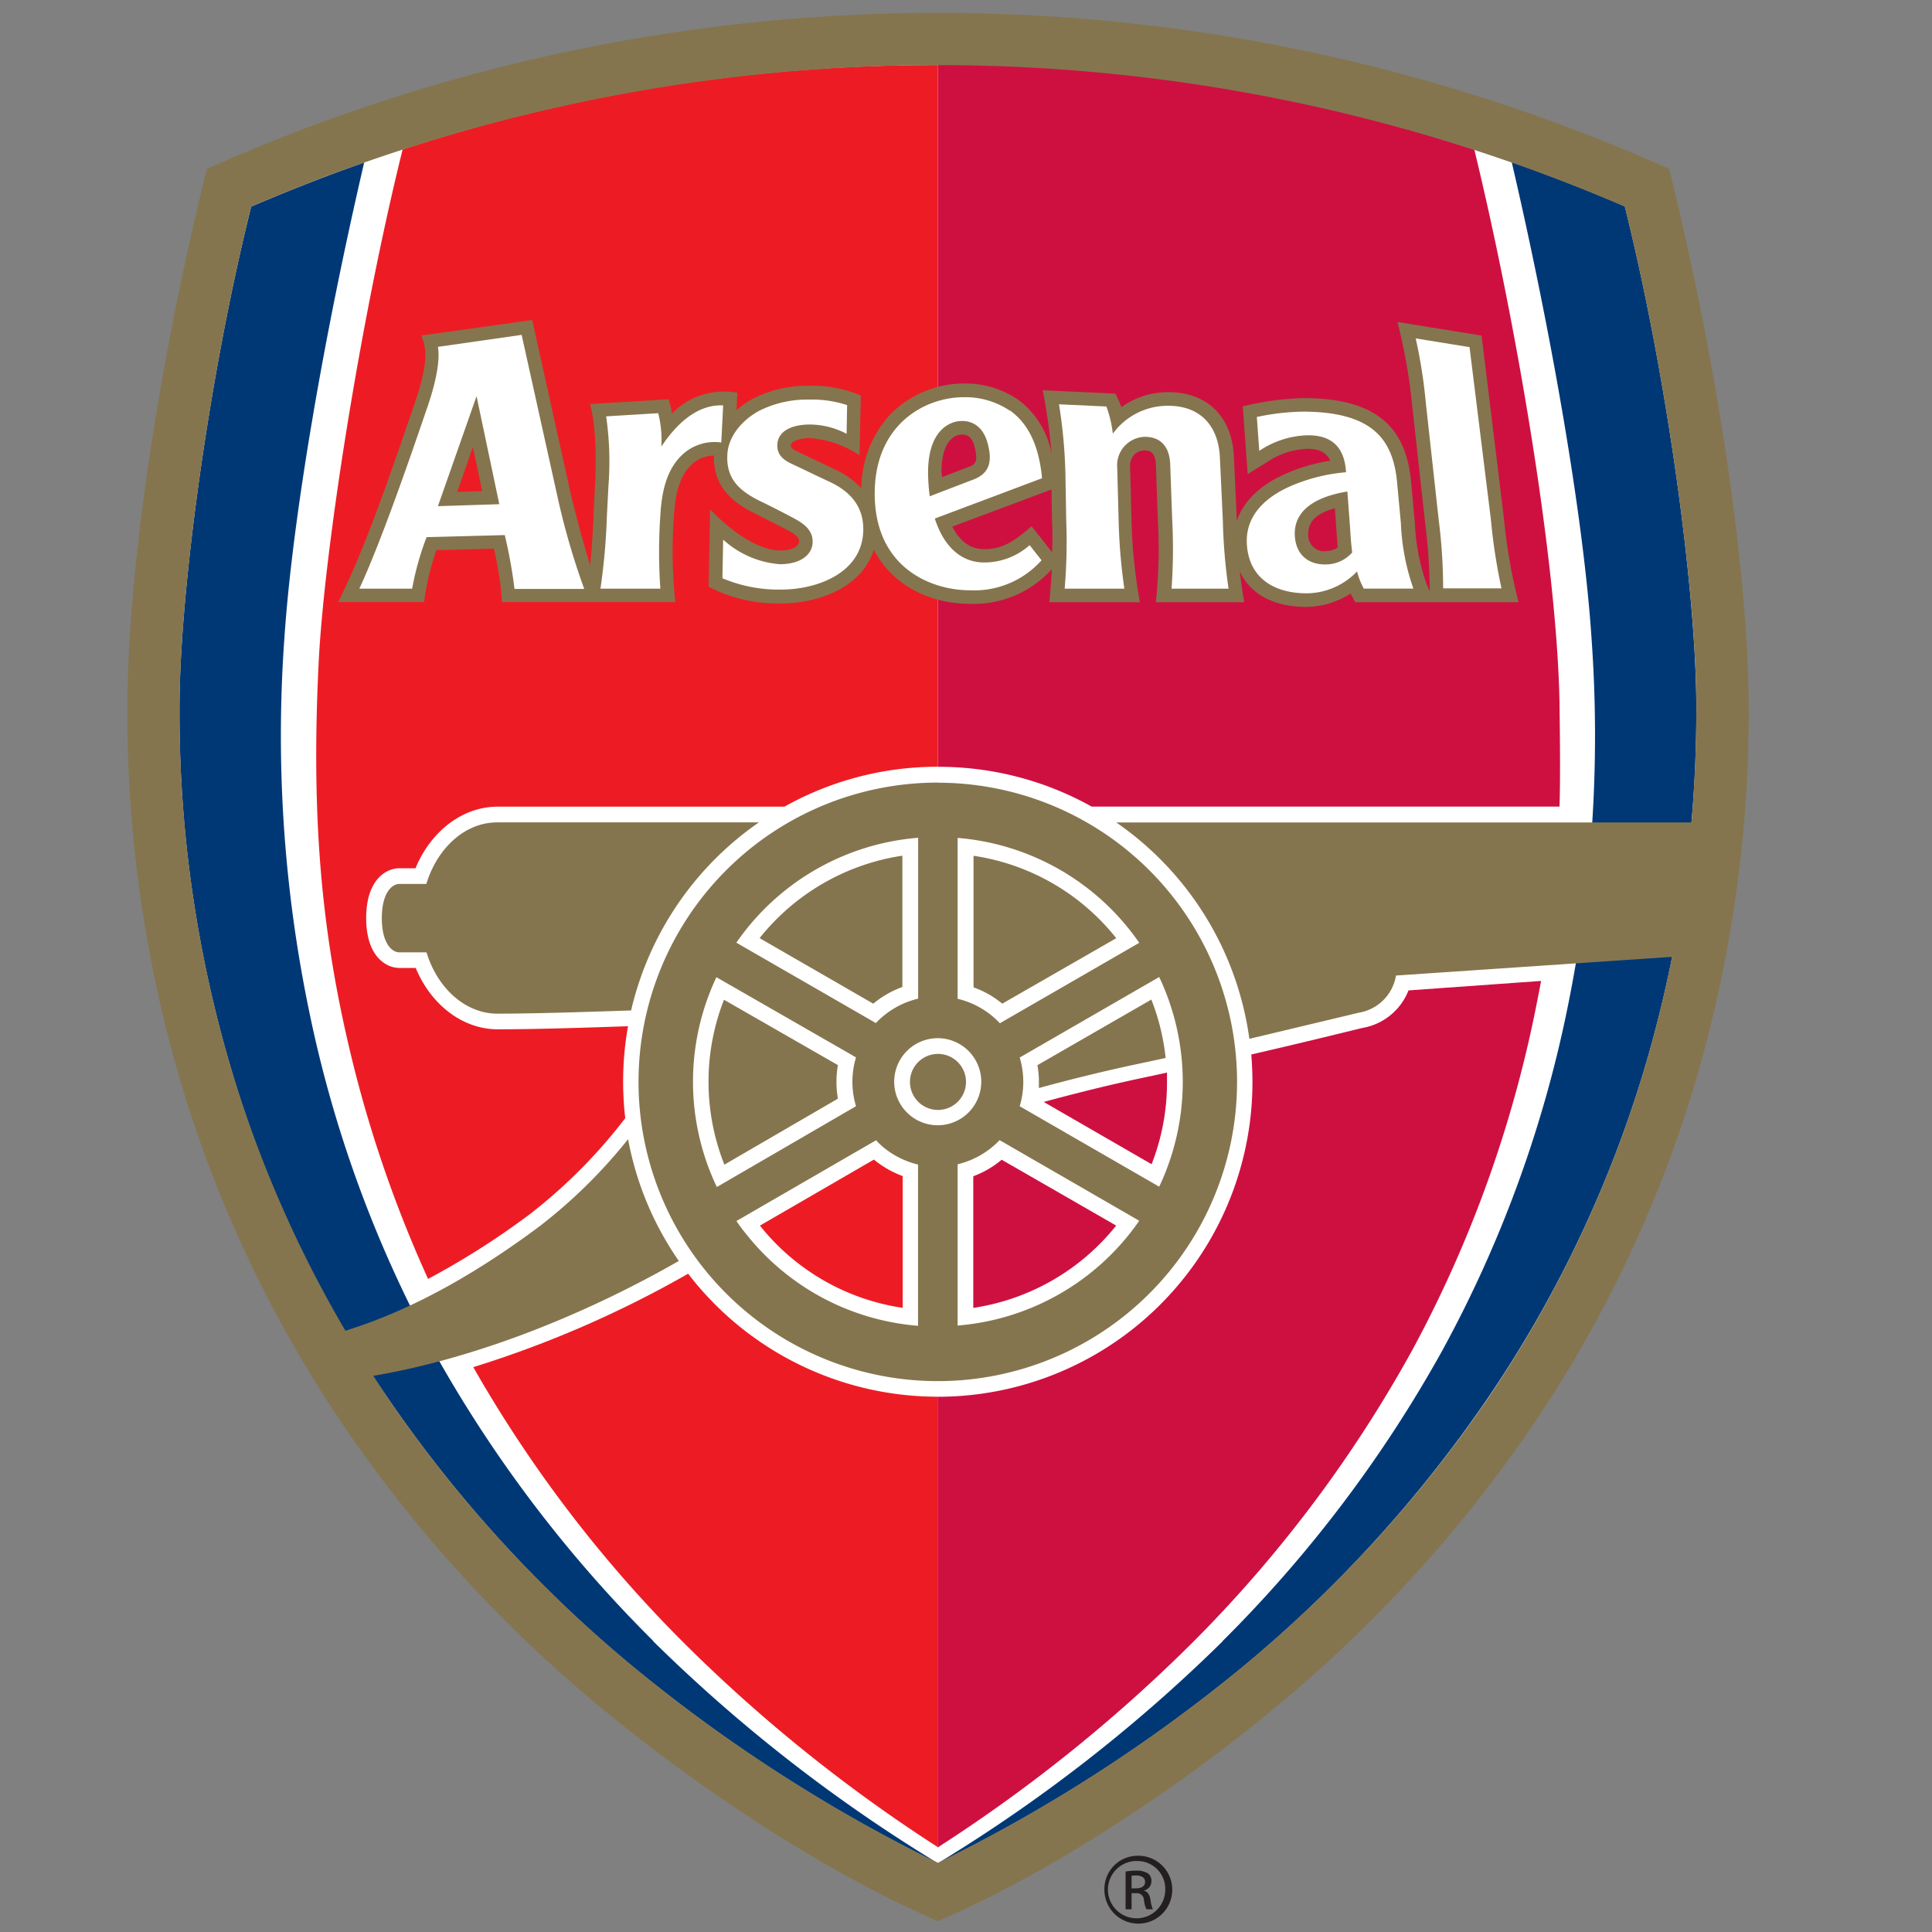 <svg xmlns="http://www.w3.org/2000/svg" xmlns:xlink="http://www.w3.org/1999/xlink" viewBox="0 0 300 300"><rect x="0" y="0" width="300" height="300" fill="#808080" stroke="none"/><defs><style>.cls-1{fill:none;}.cls-2{fill:#fff;}.cls-3{fill:#ce1041;}.cls-4{fill:#ed1c24;}.cls-5{fill:#003876;}.cls-6{fill:#85754e;}.cls-7{clip-path:url(#clip-path);}.cls-8{fill:#231f20;}</style><clipPath id="clip-path"><rect class="cls-1" x="19.78" y="2" width="251.75" height="296.69"/></clipPath></defs><title>arsenal</title><g id="Layer_2" data-name="Layer 2"><g id="Layer_3" data-name="Layer 3"><rect class="cls-1" width="300" height="300"/><path class="cls-2" d="M145.65,3.3A274.67,274.67,0,0,1,258.17,27.19c7.4,30.1,12.06,61.49,12.16,82.05,0,.38,0,.75,0,1.12a201.23,201.23,0,0,1-8.67,58.89,192.38,192.38,0,0,1-25,52.05,209.61,209.61,0,0,1-39.43,43.07c-16.36,13.58-35.59,25.79-51.57,32.76-16-7-35.2-19.18-51.56-32.76A209.38,209.38,0,0,1,54.65,221.3a192.35,192.35,0,0,1-25-52.05A200.92,200.92,0,0,1,21,110.35v-1.11c.11-20.56,4.77-51.95,12.16-82A274.74,274.74,0,0,1,145.65,3.3"/><path class="cls-3" d="M145.66,119.07a48.71,48.71,0,0,1,23.86,6.18h72.64c.15-5.08.06-10.78,0-16.17-.42-22.25-6.89-59.8-13.23-85.85A268.33,268.33,0,0,0,145.67,10V119.07"/><path class="cls-4" d="M145.68,10.1A265.43,265.43,0,0,0,62.52,23.2c-6.69,27-12.22,62.74-13.05,79.89-1.22,25.13.6,43.29,5.63,63.18a193.62,193.62,0,0,0,11.37,32.32,121.71,121.71,0,0,0,15.94-10.16,81.22,81.22,0,0,0,14.68-14.81,48,48,0,0,1-.33-5.65,49,49,0,0,1,.76-8.62c-10,.35-15.76.48-20.24.48-5.41,0-10.34-3.77-12.73-9.53H62c-1.91,0-5.14-1.63-5.14-7.74s3.23-7.74,5.14-7.74h2.52c2.39-5.78,7.33-9.56,12.74-9.56h44.54a48.66,48.66,0,0,1,23.85-6.2V10.1"/><path class="cls-5" d="M101.43,254.8a201.87,201.87,0,0,1-34.05-44.92A189.77,189.77,0,0,1,48,157a210.76,210.76,0,0,1-3.85-57.77c1.25-18.91,6.24-47.54,12.4-74Q47.68,28.35,39,32.08c-6.49,26-11,59-11.13,77.09a194.53,194.53,0,0,0,8.37,58A179.29,179.29,0,0,0,60.36,217.3,202.65,202.65,0,0,0,98.5,259a242.62,242.62,0,0,0,47.14,30.32h0a241.91,241.91,0,0,1-44.21-34.47"/><path class="cls-5" d="M189.86,254.81a201.52,201.52,0,0,0,34-44.92A189.59,189.59,0,0,0,243.3,157a211.23,211.23,0,0,0,3.84-57.78c-1.24-18.9-6.24-47.56-12.4-74.05,5.9,2.07,11.77,4.37,17.56,6.87,6.48,26,11,59.05,11.1,77.1A194.14,194.14,0,0,1,255,167.12a185.27,185.27,0,0,1-24.12,50.19A202.34,202.34,0,0,1,192.78,259a241.74,241.74,0,0,1-47.13,30.31h0a242.12,242.12,0,0,0,44.21-34.46"/><path class="cls-6" d="M145.62,121.52A46.47,46.47,0,1,0,192.09,168a46.46,46.46,0,0,0-46.47-46.46"/><path class="cls-4" d="M145.65,216.88a48.89,48.89,0,0,1-38.8-19.1,166.52,166.52,0,0,1-33.36,14.51,201.6,201.6,0,0,0,32.37,42.49,239.79,239.79,0,0,0,39.79,32.06v-70"/><path class="cls-6" d="M77.23,157.4c-5,0-9.33-4-11-9.52H62c-1.09,0-2.71-1.32-2.71-5.31s1.62-5.31,2.71-5.31H66.2c1.7-5.58,6-9.56,11-9.56h40.64A49,49,0,0,0,98,156.9c-9,.31-15.91.5-20.75.5"/><g class="cls-7"><path class="cls-6" d="M259.19,26.23a278.11,278.11,0,0,0-227.07,0c-8,32.21-12.24,63.46-12.34,82.9a202.53,202.53,0,0,0,8.72,60.35,193.55,193.55,0,0,0,25.17,52.37,210.14,210.14,0,0,0,39.66,43.32c14.58,12.1,34.32,25.38,52.32,33.14,18-7.76,37.75-21,52.33-33.14a210.42,210.42,0,0,0,39.66-43.32,193.55,193.55,0,0,0,25.17-52.37,202.53,202.53,0,0,0,8.72-60.35c-.11-19.44-4.38-50.69-12.34-82.9M230.94,217.29a202.37,202.37,0,0,1-38.14,41.65,242.78,242.78,0,0,1-47.16,30.32,242.24,242.24,0,0,1-47.13-30.32,202.09,202.09,0,0,1-38.14-41.65c-.83-1.21-1.63-2.43-2.42-3.65,15.18-2.57,32-9,47.46-17.84a48.62,48.62,0,0,1-7.88-18.91,80.23,80.23,0,0,1-13.79,13.56c-8.57,6.39-18.92,12.74-30.11,16.18a185.32,185.32,0,0,1-17.38-39.52,194.14,194.14,0,0,1-8.36-57.94C28,91.12,32.53,58.1,39,32.08a269.82,269.82,0,0,1,213.29,0c6.48,26,11,59,11.12,77.09q0,9.38-.75,18.54H173.33A48.88,48.88,0,0,1,194,161.31l17-4.06a7,7,0,0,0,5.77-5.77l42.86-2.9a187.94,187.94,0,0,1-4.64,18.53A185.8,185.8,0,0,1,230.94,217.29Z"/></g><path class="cls-2" d="M148.7,180.83v25a38,38,0,0,0,28.2-16.27l-21.68-12.52a13.26,13.26,0,0,1-6.52,3.75"/><path class="cls-2" d="M142.55,130.09a38,38,0,0,0-28.21,16.29L136,158.86a13.24,13.24,0,0,1,6.57-3.79v-25"/><path class="cls-2" d="M145.61,161.21a6.76,6.76,0,1,0,6.76,6.76,6.76,6.76,0,0,0-6.76-6.76"/><path class="cls-2" d="M148.7,130.09v25a13.19,13.19,0,0,1,6.56,3.8l21.64-12.49a38,38,0,0,0-28.2-16.29"/><path class="cls-2" d="M142.55,180.83a13.34,13.34,0,0,1-5.5-2.78c-.35-.31-.7-.63-1-1L114.35,189.6c.5.72,1,1.41,1.57,2.09a37.9,37.9,0,0,0,26.63,14.18v-25"/><path class="cls-2" d="M158.31,171.76,180,184.27a38.06,38.06,0,0,0,0-32.56l-21.66,12.5a13.11,13.11,0,0,1,0,7.55"/><path class="cls-6" d="M117.94,145.67l17.66,10.18a15.18,15.18,0,0,1,4.52-2.59V132.87a35,35,0,0,0-22.17,12.8"/><path class="cls-6" d="M151.17,132.89l0,20.43a14.59,14.59,0,0,1,4.46,2.53l17.7-10.17a34.82,34.82,0,0,0-22.13-12.79"/><path class="cls-6" d="M181,164.29a34.66,34.66,0,0,0-2.22-9.08L161.09,165.4a14.48,14.48,0,0,1,.23,2.55c0,.34,0,.69,0,1,5-1.37,10.28-2.67,15.63-3.8,1.3-.27,2.69-.57,4.13-.89"/><path class="cls-3" d="M145.65,286.84a239.85,239.85,0,0,0,39.83-32.09,202.58,202.58,0,0,0,33.87-45.2,190.22,190.22,0,0,0,19.14-53.06c.28-1.41.55-2.76.81-4.17l-20.59,1.47a9.37,9.37,0,0,1-7,5.8h0c-.14,0-7.68,1.91-17.41,4.15.11,1.4.18,2.82.18,4.25a48.87,48.87,0,0,1-48.86,48.9v70"/><path class="cls-6" d="M150,168a4.35,4.35,0,1,0-4.35,4.35A4.35,4.35,0,0,0,150,168"/><path class="cls-3" d="M151.13,203.09a35.05,35.05,0,0,0,22.19-12.78l-17.78-10.23a14.91,14.91,0,0,1-4.41,2.57s0,20.44,0,20.44"/><path class="cls-4" d="M118,190.31l17.7-10.25a15.31,15.31,0,0,0,4.47,2.56l0,20.46A34.82,34.82,0,0,1,118,190.31"/><path class="cls-3" d="M181.21,168c0-.49,0-1,0-1.45-1.34.3-2.63.57-3.84.83-5.4,1.14-10.63,2.46-15.3,3.73l16.75,9.67A34.68,34.68,0,0,0,181.21,168"/><path class="cls-2" d="M111.24,151.75a38,38,0,0,0,.07,32.57l21.61-12.55a13.13,13.13,0,0,1,0-7.58l-21.66-12.44"/><path class="cls-6" d="M112.49,180.84l17.62-10.24a15.19,15.19,0,0,1,0-5.21l-17.69-10.15a34.93,34.93,0,0,0,.06,25.6"/><path class="cls-6" d="M163.32,88.4c0,.95-.29,4.15-.37,5.11H177a81.13,81.13,0,0,1-1.3-12.88s-.22-8.13-.22-8.13a2.52,2.52,0,0,1,.63-1.88,2.23,2.23,0,0,1,1.54-.68c.66,0,1.76,0,1.84,2.28l.31,8.64a79.21,79.21,0,0,1-.32,12.65h13.73c-.23-1.18-.62-4-.71-4.79,1.72,3.65,5.41,5.52,10.36,5.52a12.84,12.84,0,0,0,6.88-2.09c0,.11.7,1.36.7,1.36h25.36a83.31,83.31,0,0,1-2.27-13s-3.47-28.4-3.47-28.4L217,50a86.34,86.34,0,0,1,2.28,12.9l2,18.15A87.38,87.38,0,0,1,222,91.42v.44l-.52-1.28a32.51,32.51,0,0,1-1.79-9.51s-.54-5.82-.54-5.82c-.69-9.23-5.77-13.43-16.78-13.43a44.3,44.3,0,0,0-9.39,1.28l.76,10.5,2.94-1.8a11.84,11.84,0,0,1,6.47-2.11c1.75,0,2.89.66,3.42,1.85a27.73,27.73,0,0,0-7.06,2.08c-3.89,1.74-6.44,4.25-7.46,7.26v-.25s-.45-9.63-.45-9.63c-.23-6.22-4.11-10.1-10.11-10.1a12.39,12.39,0,0,0-7.37,2.33,9,9,0,0,0-.39-1l-.53-1.11-11.28-.52a87.26,87.26,0,0,1,1.36,9.91A13.27,13.27,0,0,0,158,62a14.53,14.53,0,0,0-8.36-2.45,16.16,16.16,0,0,0-11.3,4.7,17,17,0,0,0-4.58,11.58,13.35,13.35,0,0,0-4.24-3l-5.19-2.47-.25-.12c-1.25-.58-1.29-.78-1.27-1.12,0-.53,1.24-1.1,2.95-1.1a16,16,0,0,1,7.7,2.67l.21-9.27a19.22,19.22,0,0,0-8.1-1.52A18.56,18.56,0,0,0,116.74,62h0a13.59,13.59,0,0,0-2.38,1.7L114.5,61a11.2,11.2,0,0,0-10.14,3.2A14.85,14.85,0,0,0,103.8,62l-12.18.74c.91,3.26,1,8.21.77,12.62L92.16,80l0,.53c-.13,2.43-.27,4.91-.52,7.23-1-3.15-2.13-7.43-3-11l-6-27.07L65.44,52.1A9.76,9.76,0,0,1,66,54.17c.15,1.14.1,3.48-1.53,8.24-2.76,8-6.73,19.89-10.52,28.08-.53,1.14-1.43,3-1.43,3H65.85a39.3,39.3,0,0,1,1.92-8.07l8.93-.23a56.86,56.86,0,0,1,1.09,6.3l.15,2h26.92a74,74,0,0,1-.21-13.38c.21-3.76,1-6.17,2.56-7.79a5.13,5.13,0,0,1,3.65-1.58c-.14,5,3.18,7.38,6.12,8.86l5.26,2.68c1.9,1,1.86,1.5,1.83,1.83-.08,1-1.6,1.4-3,1.37-2.74-.06-6.53-2-10.8-6.37l-.23,12a23.19,23.19,0,0,0,11.23,2.59c6.1,0,12.65-2.65,14.41-8.34,3,5.75,9,8.4,14.94,8.4a16.3,16.3,0,0,0,12.7-5.37M71,76.39c.69-2,1.25-3.59,2.43-7,.72,3.4,1.09,5.18,1.45,6.87Zm75.19-3v-.1c0-4.08,1.52-5.68,3-5.81.43,0,1.59-.15,2.11,1.77a6.91,6.91,0,0,1,.29,1.73c0,1.1-.59,1.32-1.3,1.57h0l-4,1.54C146.25,73.85,146.23,73.62,146.23,73.38Zm14,8.33c-2.54,2.17-4.42,3.61-7.49,3.55-2.42-.05-3.91-1.68-4.83-3.5L163.29,76c0,2.07.08,4.86.08,4.86v0c.06,1.64.08,3.25,0,4.84v.06Zm45.83,3.85a2.49,2.49,0,0,1-2.88-2.65c0-1.21.41-3,4.14-4l.18,2.55.08,1.16c.06.82.11,1.57.19,2.38A3.18,3.18,0,0,1,206.06,85.56Z"/><path class="cls-2" d="M131.55,62.91a17.41,17.41,0,0,0-6-.86,16.45,16.45,0,0,0-7.78,1.8c-2.73,1.54-4.64,4-4.82,6.62-.26,3.89,1.9,5.74,4.94,7.27,2.07,1,4,2,5.29,2.69,1.68.88,3.12,1.95,3,3.88s-2,3.3-5.07,3.3a14.73,14.73,0,0,1-8.82-3.82l-.11,6a22.36,22.36,0,0,0,9.08,1.76c5.66,0,12.66-2.59,12.79-9.21.09-4.71-3.37-6.66-5.41-7.61s-4.2-2-5.22-2.48-2.89-1.19-2.71-3.33,2.49-3,5-3a12.38,12.38,0,0,1,5.75,1.44l.08-4.48"/><path class="cls-2" d="M81,52,68,53.86c.33,1.86-.17,5.09-1.59,9.22-2.73,8-7.12,20.76-10.61,28.33H64a44.12,44.12,0,0,1,2.24-8l12.14-.32a74.44,74.44,0,0,1,1.51,8.36H90.72a113,113,0,0,1-4.14-14.26L81,52M68,78.6,74,61.52l3.53,16.77Z"/><path class="cls-2" d="M112.29,63,112,68.71a7.37,7.37,0,0,0-6.33,2.17c-1.77,1.84-2.88,4.53-3.13,9.12a82.11,82.11,0,0,0,0,11.41H93.24a100.41,100.41,0,0,0,1-11.33l.24-4.63a48.77,48.77,0,0,0-.36-10.8l8.09-.49a17.06,17.06,0,0,1,.48,5.19c3.54-5.32,7-6.52,9.58-6.4"/><path class="cls-2" d="M228.19,53.9l-8.36-1.35a78.85,78.85,0,0,1,1.57,10l2,18.16a85.08,85.08,0,0,1,.69,10.65h9.06a88.27,88.27,0,0,1-1.64-10.65L228.19,53.9"/><path class="cls-2" d="M190.77,91.41a87.35,87.35,0,0,1-.89-10.66l-.45-9.61c-.2-5.1-3.13-8.13-8-8.13a10.53,10.53,0,0,0-8.63,4.33,18.35,18.35,0,0,0-1-4.22l-7.36-.34a78.87,78.87,0,0,1,1,10.9l.12,7.07a86.65,86.65,0,0,1-.24,10.66h9.27a87.35,87.35,0,0,1-.89-10.66l-.22-8.15a4.42,4.42,0,0,1,4.29-4.77c2.58,0,3.84,1.68,3.94,4.27l.31,8.65a87.49,87.49,0,0,1-.1,10.66h8.93"/><path class="cls-2" d="M219.47,91.4a34.8,34.8,0,0,1-1.94-10.14l-.54-5.8c-.51-6.84-3.39-11.54-14.72-11.54a36.59,36.59,0,0,0-7.11.83l.38,5.26a14.07,14.07,0,0,1,7.59-2.42c3,0,5.63,1.23,5.88,5.74a27.37,27.37,0,0,0-8.73,2.21c-3.45,1.54-7,4.33-6.66,9.07.37,5.24,4.32,7.52,9.3,7.52a10.9,10.9,0,0,0,7.8-3.4,11.8,11.8,0,0,0,1.05,2.67h7.7m-13.42-3.76c-2.62.12-4.88-1.27-5-4.62-.08-3,2-5.68,8.17-6.7l.37,4.94c.12,1.7.17,2.9.38,4.53A5.47,5.47,0,0,1,206.05,87.64Z"/><path class="cls-2" d="M156.77,63.75a12.32,12.32,0,0,0-7.15-2.07c-6,0-14,4.26-13.79,15.39s8.76,14.59,14.79,14.59A14,14,0,0,0,161.73,87l-1.85-2.35a10.59,10.59,0,0,1-7.19,2.69c-3.79-.07-6.29-2.9-7.53-6.82l16.65-6.26c-.52-5.5-2.4-8.69-5-10.53M151,74.52l-6.63,2.54a29.35,29.35,0,0,1-.26-3.67c0-6.88,3.66-7.91,4.88-8,2-.19,3.68.94,4.33,3.31C154.07,71.36,153.89,73.49,151,74.52Z"/><path class="cls-8" d="M176.71,288.16a5.27,5.27,0,1,1-5.22,5.25,5.17,5.17,0,0,1,5.22-5.25h0m0,.82a4.45,4.45,0,1,0,4.23,4.45,4.32,4.32,0,0,0-4.23-4.45Zm-1,7.49h-.93v-5.86a10.37,10.37,0,0,1,1.65-.14,3.18,3.18,0,0,1,1.83.44,1.41,1.41,0,0,1,.53,1.22,1.45,1.45,0,0,1-1.14,1.42v.05c.51.09.86.56,1,1.42a5.06,5.06,0,0,0,.37,1.45h-1a4.21,4.21,0,0,1-.39-1.49,1.1,1.1,0,0,0-1.27-1h-.65Zm0-3.25h.68c.77,0,1.42-.28,1.42-1,0-.51-.37-1-1.42-1a4.88,4.88,0,0,0-.68.05Z"/></g></g></svg>